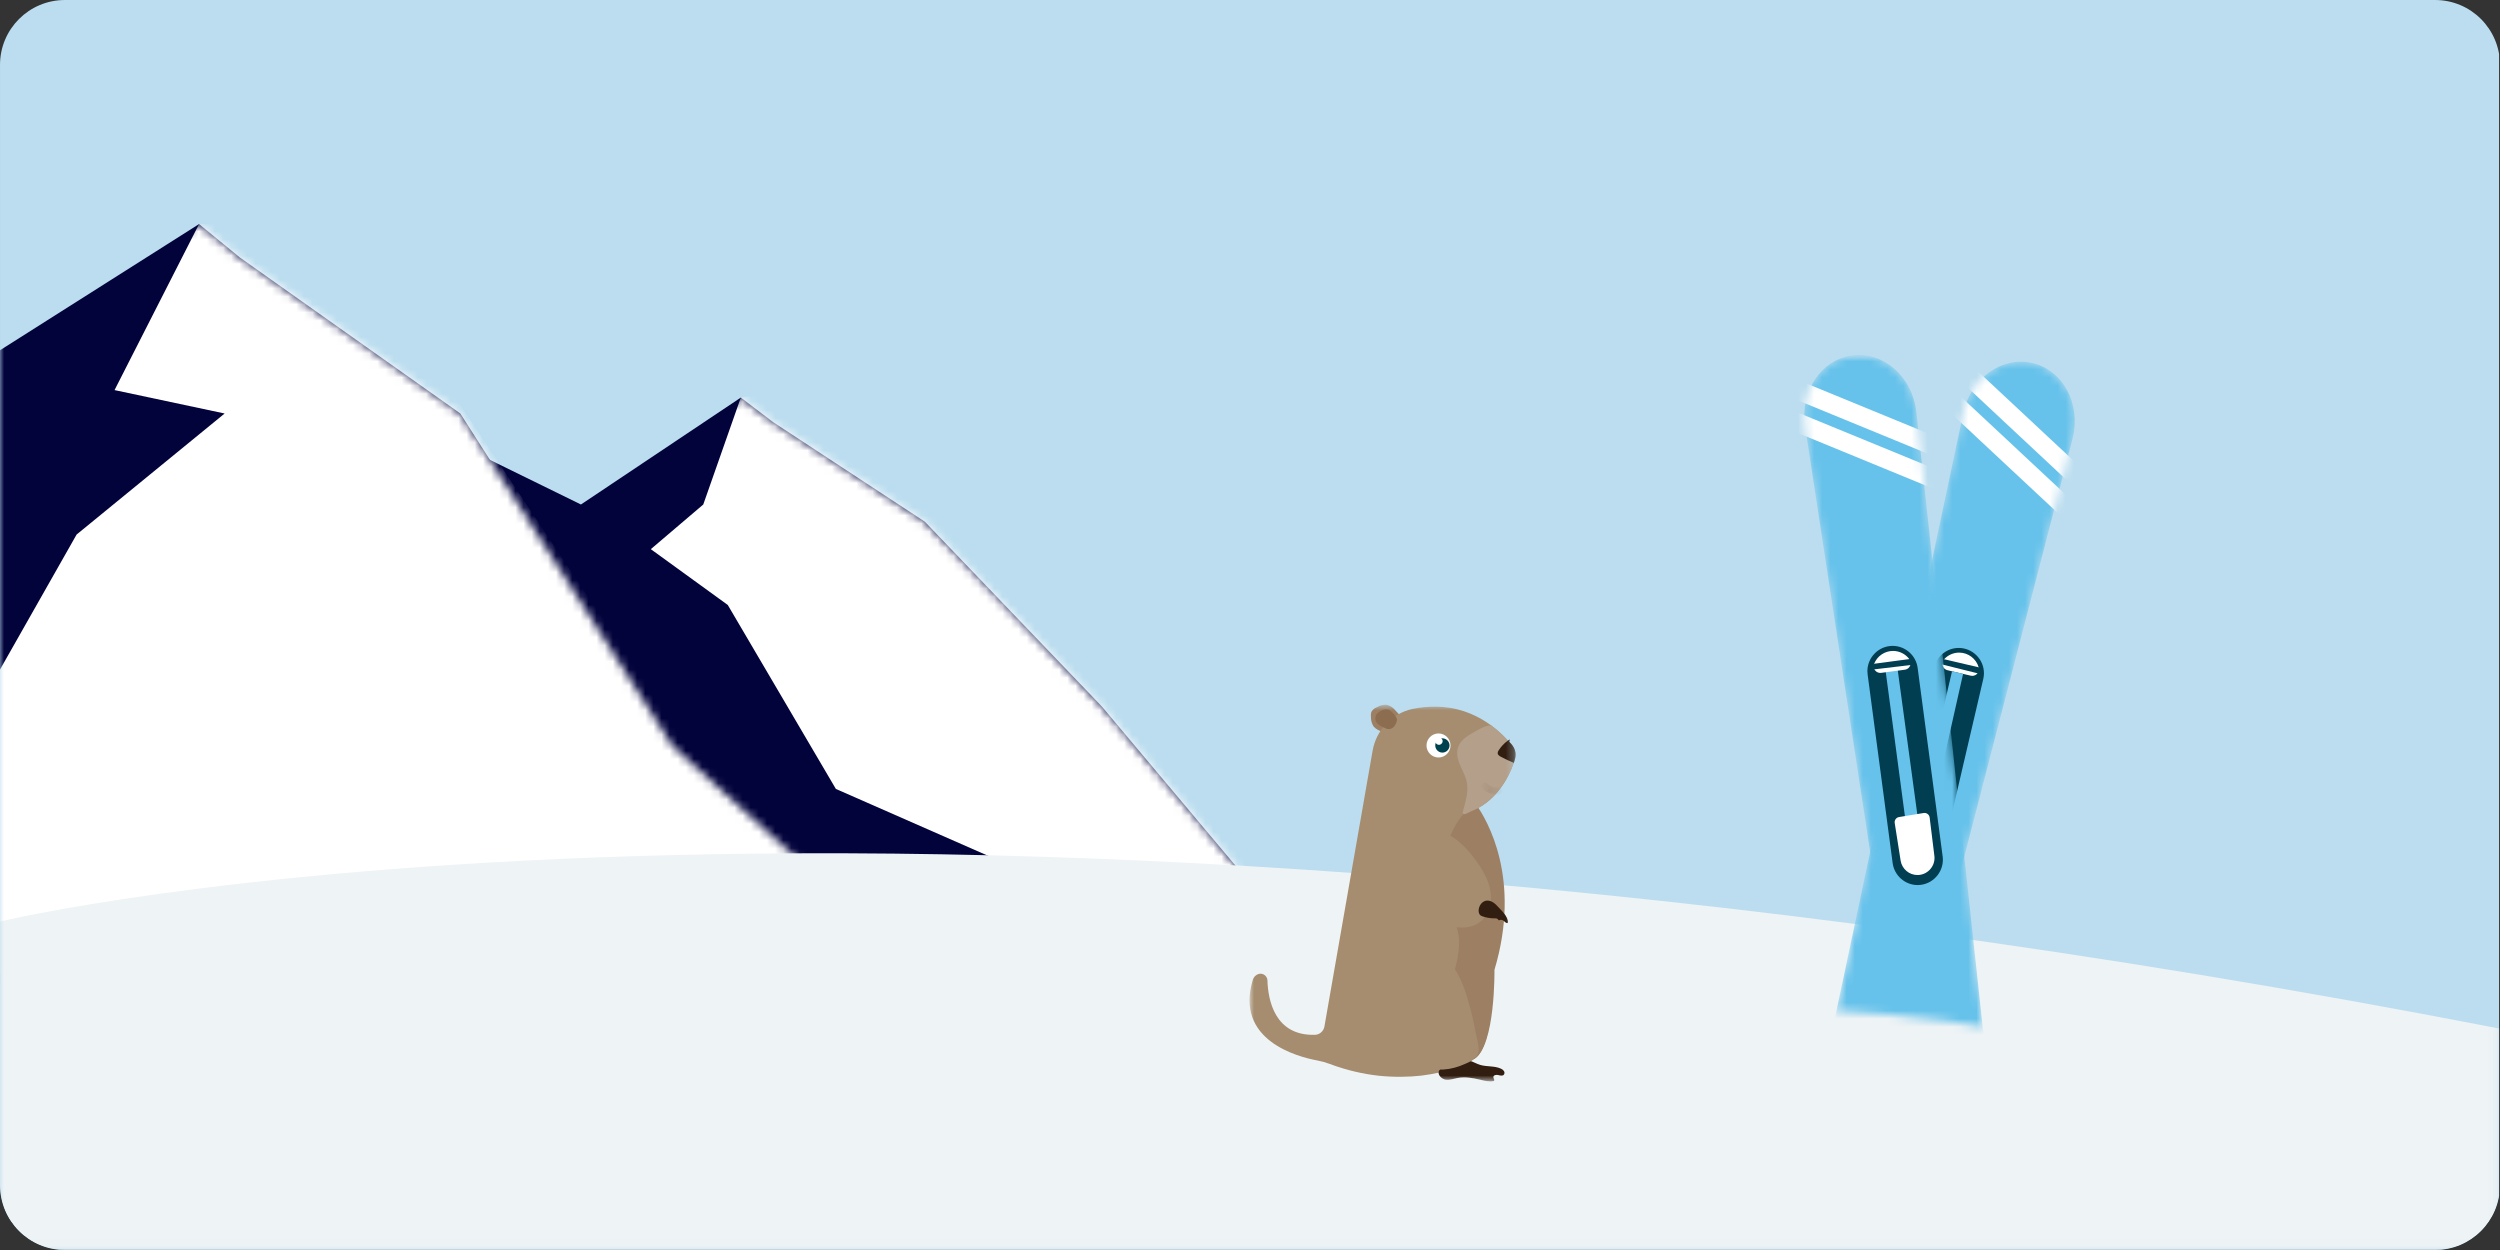 <svg viewBox="0 0 308 154" fill="none" xmlns="http://www.w3.org/2000/svg">
<rect x="0" y="0" width="308" height="154" fill="#333333" stroke="none"/>
<g clip-path="url(#clip0_2623_36661)">
<path d="M307.885 0H0.001V153.971H307.885V0Z" fill="#BBDDEF"/>
<mask id="mask0_2623_36661" style="mask-type:luminance" maskUnits="userSpaceOnUse" x="0" y="0" width="308" height="154">
<path d="M307.885 0H0.001V153.971H307.885V0Z" fill="white"/>
</mask>
<g mask="url(#mask0_2623_36661)">
<path fill-rule="evenodd" clip-rule="evenodd" d="M40.667 47.006L71.573 62.154L91.267 48.983L95.287 52.033L113.936 64.269L135.742 87.033L159.298 115.086L51.155 116.429L40.667 47.006Z" fill="#03033C"/>
<mask id="mask1_2623_36661" style="mask-type:luminance" maskUnits="userSpaceOnUse" x="40" y="47" width="120" height="70">
<path d="M40.667 47.006L71.573 62.154L91.267 48.983L95.287 52.033L113.936 64.269L135.742 87.033L159.298 115.086L51.155 116.429L40.667 47.006Z" fill="white"/>
</mask>
<g mask="url(#mask1_2623_36661)">
<path fill-rule="evenodd" clip-rule="evenodd" d="M91.267 48.983L86.643 62.154L80.181 67.657L89.661 74.531L102.979 97.196L170.955 127.06L134.227 74.531L102.079 47.006L91.267 48.983Z" fill="white"/>
</g>
<path fill-rule="evenodd" clip-rule="evenodd" d="M-21.948 57.065L24.524 27.606L29.559 31.73L56.713 50.943L82.871 91.933L113.548 119.642L-21.948 121.456V57.065Z" fill="#03033C"/>
<mask id="mask2_2623_36661" style="mask-type:luminance" maskUnits="userSpaceOnUse" x="-22" y="27" width="136" height="95">
<path d="M-21.948 57.065L24.524 27.606L29.559 31.73L56.713 50.943L82.871 91.933L113.548 119.642L-21.948 121.456V57.065Z" fill="white"/>
</mask>
<g mask="url(#mask2_2623_36661)">
<path fill-rule="evenodd" clip-rule="evenodd" d="M24.524 27.606L14.111 48.059L27.675 50.943L9.438 65.855L-2.222 86.409V119.642L128.154 135.828L73.896 75.698L41.856 27.606H24.524Z" fill="white"/>
</g>
<path fill-rule="evenodd" clip-rule="evenodd" d="M0.002 113.537C0.002 113.537 106.321 87.639 307.886 126.71V169.25H0.002V113.537Z" fill="#EEF3F5"/>
<mask id="mask3_2623_36661" style="mask-type:luminance" maskUnits="userSpaceOnUse" x="153" y="86" width="34" height="48">
<path d="M186.724 86.813H153.943V133.228H186.724V86.813Z" fill="white"/>
</mask>
<g mask="url(#mask3_2623_36661)">
<path d="M169.709 89.892C169.52 89.787 169.352 89.648 169.213 89.483C168.994 89.127 168.884 88.715 168.898 88.298C168.87 88.098 168.888 87.895 168.952 87.703C169.114 87.424 169.373 87.213 169.679 87.11C170.016 86.912 170.4 86.812 170.79 86.819C171.198 86.903 171.566 87.121 171.836 87.438C172.167 87.765 172.468 88.12 172.738 88.5C172.887 88.669 172.969 88.889 172.966 89.115C172.917 89.328 172.785 89.513 172.6 89.63C171.732 90.296 170.638 90.462 169.71 89.895" fill="#9D8063"/>
<path d="M156.149 120.798C156.219 123.106 156.996 127.66 162.05 127.489C162.596 127.445 163.051 127.043 163.162 126.506L169.1 92.521C169.53 89.971 171.462 87.921 173.98 87.346C174.916 87.15 175.87 87.055 176.827 87.064C181.973 87.064 185.167 90.424 186.33 91.912C186.669 92.347 186.788 92.915 186.653 93.449C186.288 94.898 184.875 98.035 182.253 99.454C182.009 99.582 181.856 99.836 181.856 100.112C181.856 100.268 181.905 100.42 181.995 100.547C183.368 102.455 186.853 108.116 184.018 119.343C184.018 119.343 184.1 128.695 181.786 130.351C179.539 131.959 172.299 134.271 163.781 131.062C163.299 130.881 162.803 130.744 162.297 130.651C159.836 130.196 152.109 128.158 154.342 120.725C154.444 120.369 154.722 120.09 155.077 119.986L155.098 119.981C155.161 119.967 155.225 119.959 155.29 119.959C155.753 119.959 156.137 120.334 156.15 120.798" fill="#A68D6F"/>
<path d="M178.705 91.842V91.842C178.705 92.655 178.037 93.324 177.225 93.324C176.414 93.324 175.746 92.655 175.746 91.842C175.746 91.03 176.414 90.361 177.225 90.361H177.226C178.037 90.361 178.705 91.03 178.705 91.842Z" fill="white"/>
<path d="M178.583 91.841C178.582 92.324 178.186 92.721 177.703 92.721C177.221 92.721 176.823 92.324 176.823 91.841C176.823 91.357 177.22 90.96 177.703 90.96C178.186 90.96 178.583 91.357 178.583 91.841Z" fill="#00414F"/>
<path d="M181.626 130.461C184.247 128.874 184.118 119.485 184.118 119.485C187.475 108.254 183.224 101.043 181.874 99.136C179.71 99.976 178.496 103.2 177.72 105.423C176.947 107.683 177.169 110.168 178.33 112.254C178.721 112.945 179.214 113.584 179.484 114.332C179.717 115.054 179.806 115.815 179.744 116.571C179.686 117.743 179.448 118.898 179.038 119.998C178.413 121.67 177.385 123.231 177.228 125.013C177.111 126.395 177.536 127.77 178.41 128.845C179.278 129.897 180.282 130.346 181.626 130.461Z" fill="#9D8063"/>
<path d="M182.628 99.256C185.1 97.588 186.288 94.889 186.653 93.441C186.788 92.907 186.669 92.34 186.33 91.906C185.574 90.943 184.692 90.087 183.707 89.36C182.926 89.391 182.177 89.877 181.493 90.259C180.715 90.693 179.904 91.237 179.628 92.085C179.409 92.756 179.574 93.494 179.837 94.148C180.1 94.802 180.461 95.421 180.655 96.1C181.024 97.399 180.557 98.696 180.228 100.007C180.207 100.067 180.203 100.131 180.218 100.194C180.282 100.384 180.558 100.293 180.736 100.199C181.377 99.862 182.046 99.648 182.628 99.256" fill="#B49F8A"/>
<path d="M186.504 93.986C185.956 93.763 185.42 93.51 184.899 93.229C184.726 93.135 184.536 93.012 184.511 92.816C184.508 92.678 184.553 92.543 184.638 92.435C184.938 91.966 185.325 91.559 185.776 91.235C186.228 90.91 185.856 91.31 185.987 91.436C186.572 92.003 186.919 92.695 186.605 93.648L186.504 93.986Z" fill="#321E11"/>
<path d="M181.986 106.225C182.793 107.369 183.498 108.64 183.653 110.033C183.808 111.425 183.31 112.959 182.138 113.725C180.539 114.769 178.441 114.091 176.597 113.6C175.574 113.328 174.534 113.124 173.484 112.989C173.205 112.982 172.934 112.894 172.702 112.737C172.421 112.499 172.369 112.09 172.355 111.721C172.261 108.681 173.337 105.718 175.359 103.449C177.621 100.943 180.564 104.211 181.986 106.225Z" fill="#A68D6F"/>
<path d="M183.981 111.19C184.14 111.298 184.285 111.424 184.414 111.567C184.981 112.167 185.842 112.955 185.763 113.653C185.756 113.699 185.713 113.732 185.666 113.725C185.486 113.703 185.361 113.513 185.205 113.417C185.057 113.308 184.859 113.293 184.696 113.38C184.663 113.394 184.624 113.38 184.607 113.348C184.561 113.252 184.474 113.181 184.371 113.157C184.247 113.133 184.121 113.128 183.996 113.14C183.518 113.127 183.045 113.039 182.595 112.879C181.608 112.585 182.433 110.189 183.981 111.19Z" fill="#321E11"/>
<path d="M179.001 130.875C179.646 130.587 180.369 130.519 181.057 130.681C181.501 130.805 181.9 131.054 182.341 131.19C183.176 131.448 184.118 131.29 184.911 131.658C185.062 131.718 185.192 131.821 185.286 131.954C185.378 132.092 185.373 132.274 185.272 132.405C185.107 132.588 184.813 132.503 184.574 132.444C184.335 132.386 183.991 132.449 183.984 132.695C183.981 132.816 184.071 132.933 184.094 133.046C184.107 133.111 184.066 133.174 184.001 133.188C183.451 133.299 182.88 133.145 182.331 133.013C181.423 132.795 180.477 132.635 179.56 132.807C179.075 132.899 178.591 133.083 178.102 133.013C177.642 132.947 177.026 132.401 177.302 131.897C177.545 131.454 178.553 131.057 179.001 130.875" fill="#321E11"/>
<path d="M175.982 116.046C177.048 116.943 178.126 117.852 178.947 118.978C179.952 120.358 180.527 122.001 180.982 123.647C181.296 124.785 181.56 125.935 181.772 127.097C181.907 127.84 182.32 129.013 182.104 129.737C181.832 130.644 180.765 130.945 179.896 131.317C179.01 131.655 178.065 131.81 177.118 131.773C176.049 131.773 174.982 131.672 173.932 131.469C172.874 131.291 171.854 130.937 170.913 130.422C168.029 128.748 166.775 124.942 167.594 121.707C168.138 119.715 169.262 117.929 170.823 116.579C171.487 115.986 172.456 115.081 173.336 114.851C174.38 114.58 175.217 115.404 175.981 116.046" fill="#A68D6F"/>
<mask id="mask4_2623_36661" style="mask-type:luminance" maskUnits="userSpaceOnUse" x="182" y="96" width="4" height="3">
<path d="M182.397 96.835L183.846 98.253C184.314 97.806 184.73 97.309 185.088 96.769L182.983 96.425L182.397 96.835Z" fill="white"/>
</mask>
<g mask="url(#mask4_2623_36661)">
<g opacity="0.1">
<path d="M184.661 97.428C184.033 97.525 183.396 97.311 182.953 96.854" stroke="#321E11" stroke-width="0.855" stroke-linecap="round" stroke-linejoin="round"/>
</g>
</g>
<path d="M177.733 91.305C177.733 91.555 177.528 91.761 177.278 91.761C177.029 91.761 176.823 91.555 176.823 91.305C176.823 91.055 177.029 90.85 177.278 90.85C177.528 90.85 177.733 91.055 177.733 91.305Z" fill="white"/>
<path d="M171.413 87.669C171.296 87.542 171.151 87.445 170.989 87.385C170.709 87.338 170.421 87.397 170.182 87.552C169.95 87.648 169.745 87.801 169.586 87.996C169.368 88.338 169.396 88.784 169.656 89.095C169.823 89.277 170.025 89.422 170.251 89.521C170.389 89.592 170.531 89.658 170.673 89.719C170.78 89.771 170.892 89.807 171.008 89.826C171.323 89.848 171.627 89.701 171.806 89.44C171.96 89.233 172.174 88.809 172.092 88.544C171.936 88.203 171.703 87.903 171.412 87.669" fill="#8C6D4F"/>
</g>
<mask id="mask5_2623_36661" style="mask-type:luminance" maskUnits="userSpaceOnUse" x="207" y="27" width="60" height="104">
<path d="M213.981 123.982C213.981 123.982 248.71 124.329 257.389 130.734L266.925 36.165L207.273 27.604L213.981 123.982Z" fill="white"/>
</mask>
<g mask="url(#mask5_2623_36661)">
<mask id="mask6_2623_36661" style="mask-type:luminance" maskUnits="userSpaceOnUse" x="219" y="43" width="39" height="102">
<path d="M257.389 144.889V43.731H219.738V144.889H257.389Z" fill="white"/>
</mask>
<g mask="url(#mask6_2623_36661)">
<mask id="mask7_2623_36661" style="mask-type:luminance" maskUnits="userSpaceOnUse" x="223" y="44" width="33" height="101">
<path d="M250.411 44.728C246.634 43.845 242.784 46.615 241.882 50.866L223.487 137.533C222.861 140.481 224.455 143.325 227.074 143.939C229.684 144.549 232.363 142.72 233.116 139.813L255.336 54.052C255.521 53.344 255.614 52.616 255.615 51.885C255.615 48.475 253.547 45.461 250.411 44.728Z" fill="white"/>
</mask>
<g mask="url(#mask7_2623_36661)">
<path d="M227.075 143.939C229.686 144.549 232.365 142.72 233.117 139.814L255.336 54.052C256.429 49.831 254.203 45.615 250.412 44.729C246.634 43.845 242.784 46.615 241.882 50.866L223.487 137.533C222.862 140.48 224.456 143.326 227.074 143.939" fill="#66C2EB"/>
<path d="M241.783 47.159L255.959 60.406L257.39 58.557L243.211 45.312L241.783 47.159Z" fill="white"/>
<path d="M239.774 50.37L253.953 63.615L255.383 61.768L241.204 48.523L239.774 50.37Z" fill="white"/>
<path d="M238.9 134.915L220.496 130.61L220.162 132.043L238.566 136.348L238.9 134.915Z" fill="white"/>
<path d="M235.299 108.737C235.53 108.792 235.767 108.819 236.005 108.819C237.445 108.819 238.705 107.817 239.032 106.413L244.344 83.629C244.396 83.403 244.422 83.171 244.422 82.939C244.422 81.231 243.019 79.826 241.314 79.826C239.881 79.826 238.624 80.818 238.291 82.214L232.98 104.999C232.926 105.231 232.899 105.468 232.899 105.706C232.899 107.148 233.899 108.41 235.301 108.737" fill="#013E51"/>
</g>
<path d="M242.803 83.245C242.863 83.258 242.924 83.265 242.986 83.265C243.436 83.265 243.806 82.895 243.806 82.444C243.806 82.366 243.795 82.289 243.773 82.214C243.465 81.144 242.479 80.401 241.367 80.401C240.663 80.401 239.99 80.698 239.516 81.219C239.378 81.37 239.301 81.568 239.301 81.772C239.301 82.152 239.563 82.484 239.932 82.571L242.803 83.245Z" fill="white"/>
<path d="M234.963 100.464L234.004 105.07C233.976 105.208 233.962 105.348 233.962 105.489C233.962 106.643 234.91 107.593 236.062 107.593C237.023 107.593 237.868 106.932 238.1 105.997L239.228 101.356C239.24 101.307 239.246 101.256 239.246 101.205C239.246 100.902 239.031 100.638 238.734 100.578L235.714 99.966C235.373 99.897 235.034 100.121 234.963 100.463" fill="#01414F"/>
<path d="M240.49 82.704L235.841 102.666L237.421 102.715L241.852 83.02L240.49 82.704Z" fill="#66C2EB"/>
<path d="M243.719 82.971C243.887 82.764 243.94 82.487 243.86 82.233L239.437 81.199C239.27 81.373 239.193 81.614 239.226 81.852L243.719 82.971Z" fill="#013E51"/>
<mask id="mask8_2623_36661" style="mask-type:luminance" maskUnits="userSpaceOnUse" x="222" y="43" width="24" height="102">
<path d="M245.599 138.851L236.093 50.764C235.626 46.427 232.054 43.272 228.195 43.786C224.349 44.298 221.726 48.253 222.385 52.548L235.786 140.131C236.242 143.11 238.737 145.207 241.404 144.852C243.86 144.524 245.635 142.227 245.635 139.524C245.635 139.3 245.623 139.076 245.599 138.853" fill="white"/>
</mask>
<g mask="url(#mask8_2623_36661)">
<path d="M241.404 144.85C244.062 144.496 245.919 141.837 245.599 138.851L236.094 50.764C235.626 46.427 232.054 43.272 228.195 43.786C224.349 44.298 221.726 48.253 222.385 52.548L235.786 140.131C236.242 143.11 238.737 145.207 241.404 144.852" fill="#66C2EB"/>
<path d="M220.981 49.116L238.919 56.484L239.605 54.249L221.667 46.882L220.981 49.116Z" fill="white"/>
<path d="M220.237 52.83L238.175 60.199L238.861 57.964L220.923 50.597L220.237 52.83Z" fill="white"/>
<path d="M236.664 109.011C238.354 108.786 239.56 107.208 239.336 105.516L236.258 82.322C236.075 80.762 234.74 79.573 233.171 79.573C231.466 79.573 230.063 80.978 230.063 82.686C230.063 82.838 230.074 82.991 230.097 83.142L233.175 106.336C233.38 107.876 234.705 109.039 236.256 109.039C236.393 109.039 236.53 109.03 236.666 109.012" fill="#013E51"/>
</g>
<path d="M232.254 82.259L235.031 103.148L236.526 102.634L233.71 81.898L232.254 82.259Z" fill="#66C2EB"/>
<path d="M233.428 101.391L234.159 106.04C234.324 107.053 235.207 107.804 236.232 107.804C237.384 107.804 238.332 106.854 238.332 105.7C238.332 105.619 238.327 105.537 238.317 105.456L237.733 100.716C237.694 100.397 237.421 100.155 237.1 100.155C237.065 100.155 237.031 100.158 236.997 100.163L233.956 100.661C233.612 100.717 233.374 101.046 233.428 101.391" fill="white"/>
<path d="M234.681 82.508C235.086 82.453 235.391 82.103 235.391 81.694C235.391 81.516 235.333 81.342 235.226 81.2C234.753 80.568 234.009 80.195 233.221 80.195C232.196 80.195 231.271 80.823 230.892 81.777C230.854 81.874 230.833 81.978 230.833 82.083C230.833 82.533 231.203 82.903 231.653 82.903C231.689 82.903 231.724 82.901 231.76 82.896L234.681 82.508Z" fill="white"/>
<path d="M235.441 81.927C235.526 81.675 235.479 81.396 235.314 81.187L230.812 81.787C230.717 82.008 230.729 82.261 230.844 82.472L235.441 81.927Z" fill="#013E51"/>
</g>
</g>
</g>
</g>
<defs>
<clipPath id="clip0_2623_36661">
<path d="M0 8C0 3.582 3.582 0 8 0H300C304.418 0 308 3.582 308 8V146C308 150.418 304.418 154 300 154H8C3.582 154 0 150.418 0 146V8Z" fill="white"/>
</clipPath>
</defs>
</svg>
